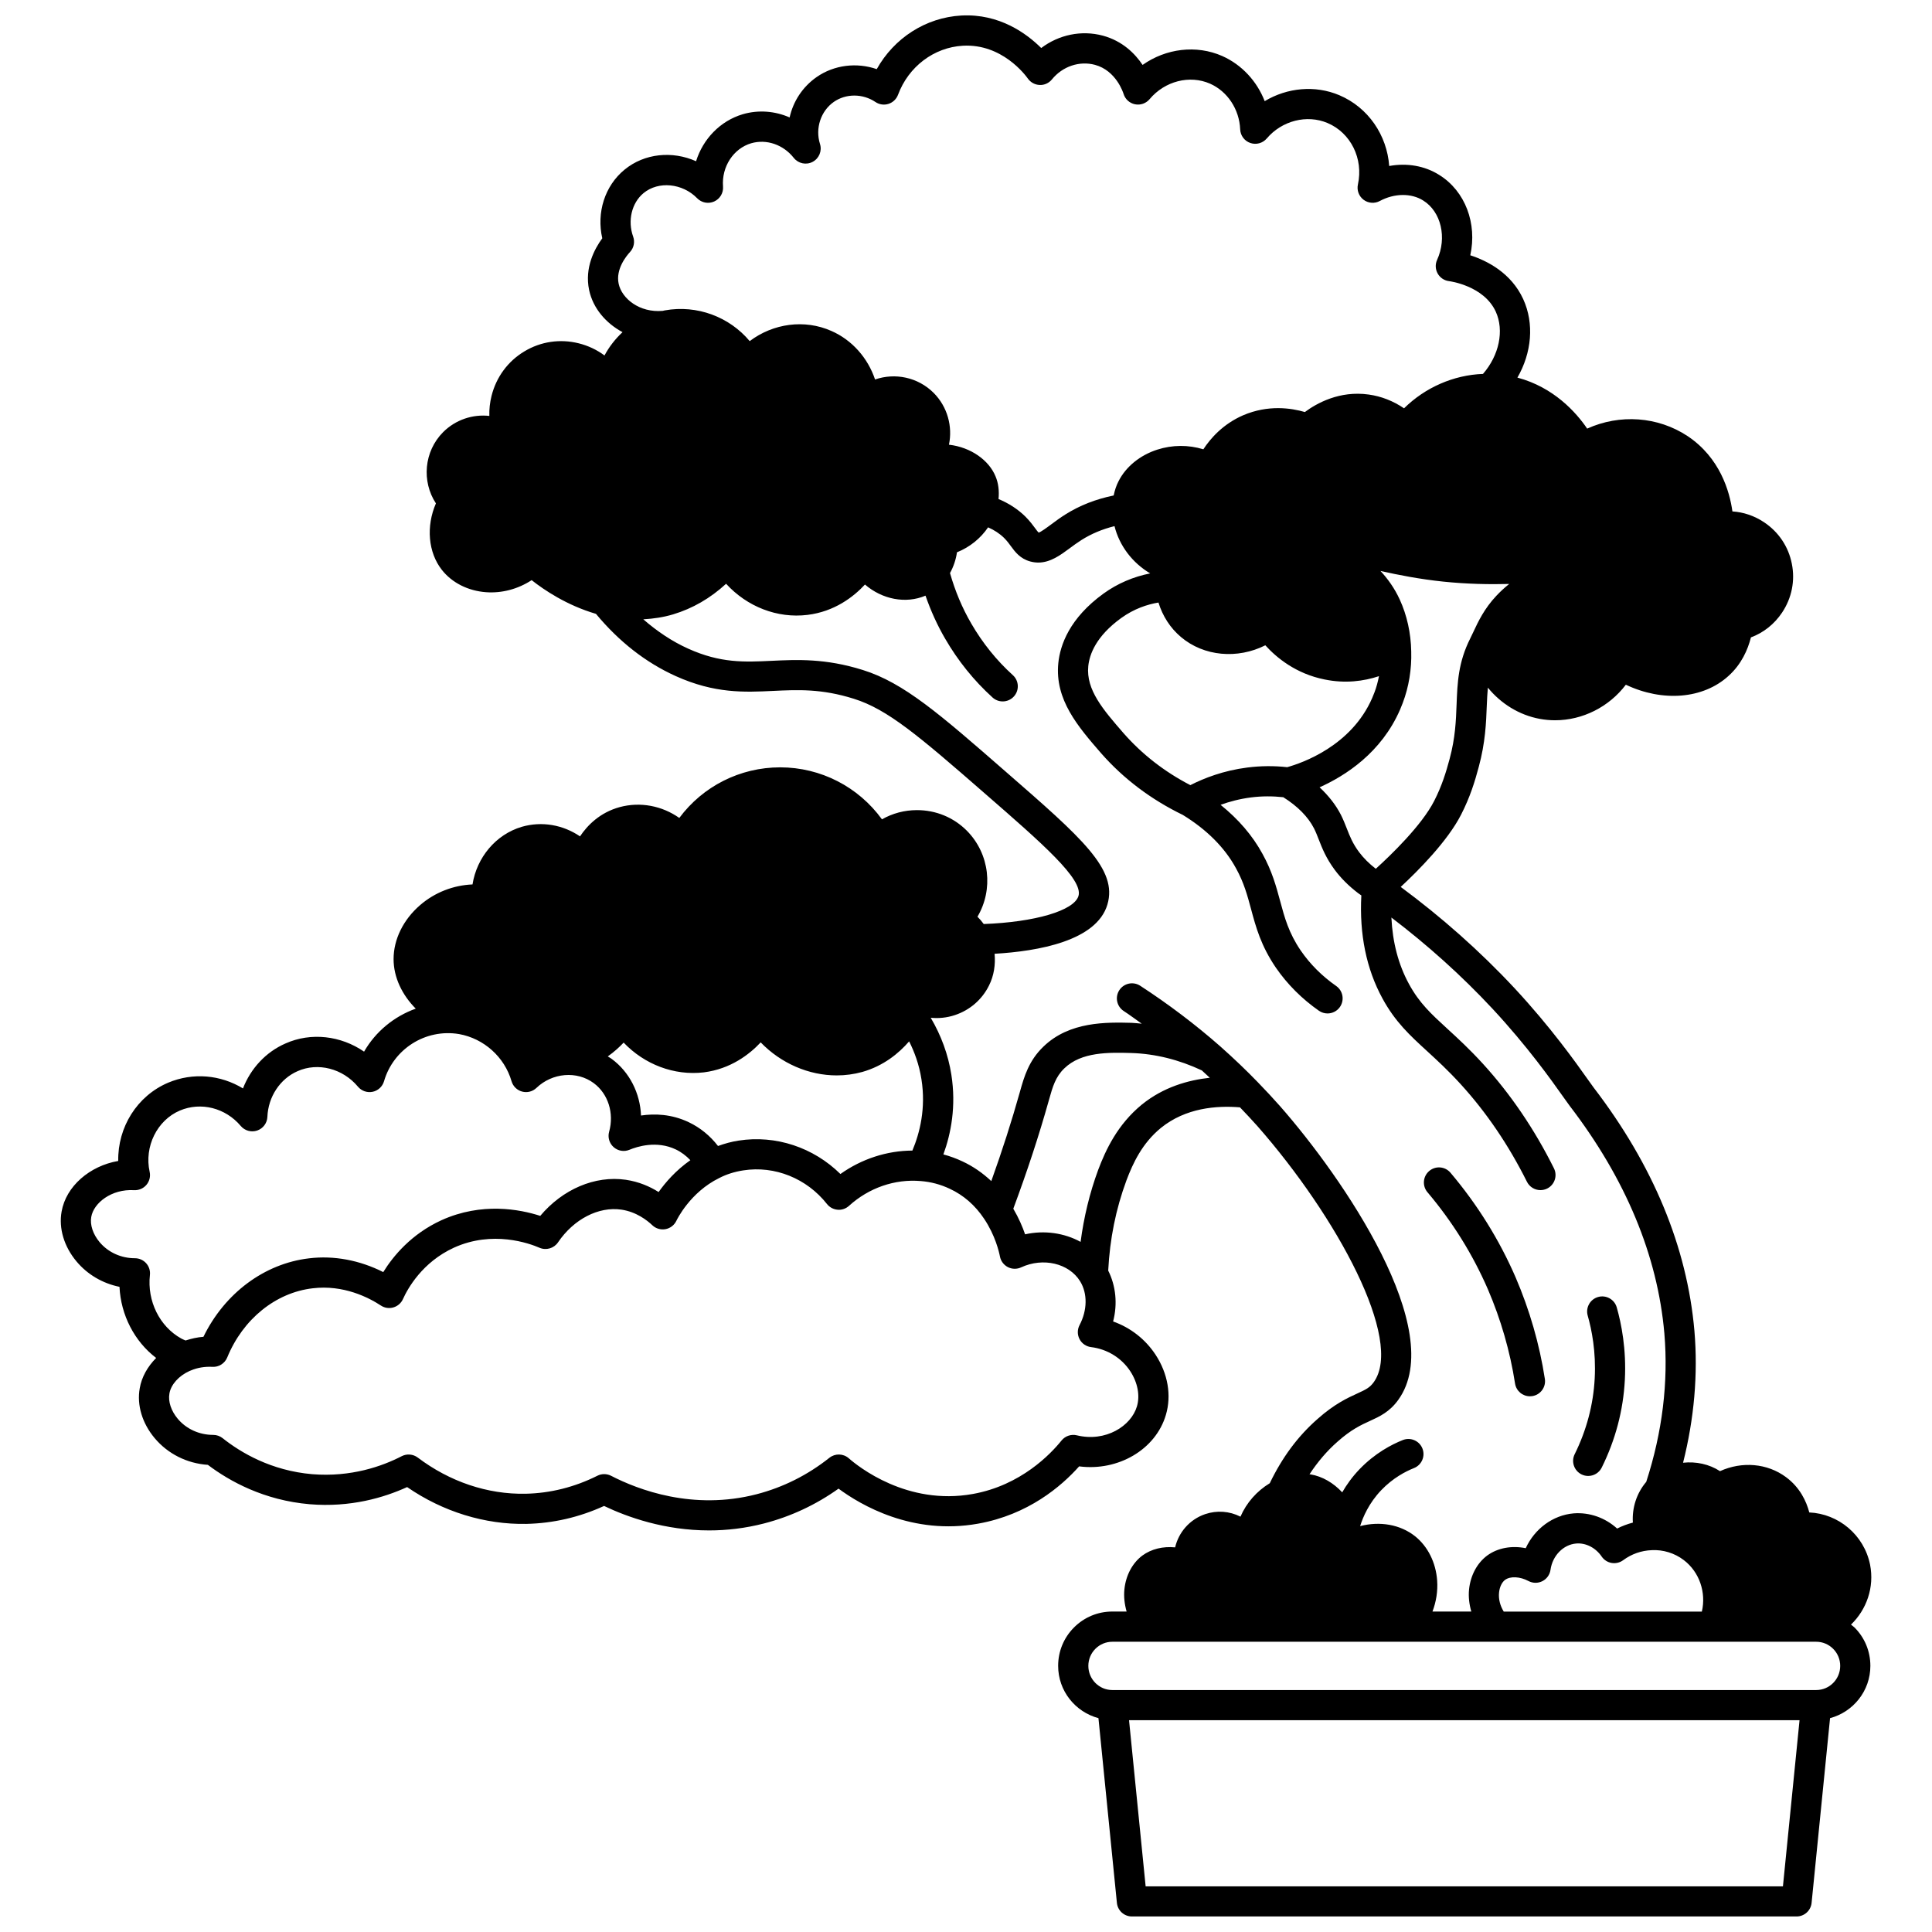 <?xml version="1.0" encoding="UTF-8"?>
<!-- Uploaded to: SVG Repo, www.svgrepo.com, Generator: SVG Repo Mixer Tools -->
<svg width="800px" height="800px" version="1.1" viewBox="144 144 512 512" xmlns="http://www.w3.org/2000/svg">
 <defs>
  <clipPath id="a">
   <path d="m160 148.09h480v503.81h-480z"/>
  </clipPath>
 </defs>
 <g clip-path="url(#a)">
  <path d="m634.53 574.54c4.113-3.957 6.238-9.852 5.062-15.879-1.602-7.93-8.41-13.5-16.109-13.848-0.777-2.965-2.481-6.625-6.176-9.359-4.969-3.691-11.684-4.227-17.488-1.582-2.871-1.875-6.383-2.598-9.789-2.231 2.945-11.699 3.984-23.418 3.008-34.949-1.938-22.195-10.93-43.898-26.715-64.488-0.359-0.473-0.879-1.207-1.559-2.172-3.164-4.465-9.746-13.766-19.41-24.168-9.215-9.879-19.387-18.855-30.152-26.82 4.648-4.312 12.387-12.094 15.988-19.125 2.398-4.668 3.68-8.863 4.699-12.699 1.75-6.461 1.949-11.652 2.125-16.234 0.062-1.684 0.152-3.234 0.285-4.75 3.449 4.219 8.266 7.262 13.766 8.277 1.348 0.246 2.703 0.367 4.047 0.367 7.273 0 14.285-3.519 18.754-9.422 9.695 4.613 20.48 3.82 27.227-2.348 3.406-3.074 5.09-6.914 5.922-10.191 3.34-1.242 6.211-3.516 8.25-6.57 2.582-3.863 3.496-8.477 2.586-12.969-0.887-4.508-3.5-8.41-7.359-10.98-2.555-1.703-5.426-2.676-8.383-2.867-0.75-5.379-3.312-14.219-11.844-19.941-7.918-5.25-18.008-5.914-26.648-2.004-2.949-4.344-8.895-10.969-18.484-13.516 3.789-6.582 4.5-14.312 1.535-20.805-3.203-6.973-9.598-10.18-14.027-11.613 1.852-8.367-1.285-16.977-8.223-21.289-3.856-2.441-8.59-3.234-13.262-2.371-0.59-8.164-5.551-15.516-13.227-18.766-6.422-2.719-13.816-2-19.77 1.578-2.047-5.273-6.059-9.648-11.246-11.957-6.898-3.035-14.938-2-21.113 2.356-1.996-2.981-5.305-6.34-10.523-7.754-5.688-1.527-11.695-0.242-16.34 3.277-3.824-3.793-11.035-9.172-21.195-8.613-9.398 0.531-17.793 5.965-22.395 14.207-5.289-1.832-11.285-1.137-15.938 2.106-3.734 2.609-6.211 6.449-7.148 10.695-3.867-1.699-8.227-2.062-12.406-0.855-6 1.781-10.555 6.574-12.387 12.461-6.25-2.789-13.645-2.133-18.961 2.238-5.234 4.289-7.457 11.371-5.894 18.184-2.023 2.75-4.75 7.785-3.484 13.73 1.031 4.82 4.43 8.77 8.852 11.148-1.906 1.773-3.539 3.852-4.781 6.176-2.012-1.5-4.32-2.594-6.832-3.223-4.957-1.234-10.082-0.473-14.414 2.148-4.359 2.617-7.441 6.805-8.688 11.789-0.445 1.762-0.633 3.547-0.582 5.309-4.344-0.488-8.914 0.957-12.262 4.309-5.07 5.117-5.703 13.051-1.898 18.867-2.629 6.059-2.078 12.992 1.594 17.645 2.676 3.394 6.93 5.543 11.68 5.891 4.207 0.312 8.496-0.832 12.098-3.195 3.273 2.594 9.336 6.684 17.043 8.934 6.062 7.305 13.145 12.887 21.137 16.492 10.352 4.668 18.203 4.293 25.805 3.93 6.594-0.312 12.844-0.613 21.391 2.078 8.902 2.773 17.105 9.727 34.832 25.191 15.102 13.148 26.016 22.648 24.707 27.07-1.168 3.906-11.574 6.941-25.109 7.438-0.504-0.695-1.055-1.344-1.66-1.938 4.246-7.18 3.305-16.637-2.84-22.82-3.5-3.504-8.18-5.43-13.184-5.43-3.32 0-6.496 0.848-9.285 2.445-6.234-8.602-16.207-13.781-26.98-13.781-10.656 0-20.5 5.035-26.727 13.41-4.562-3.219-10.344-4.348-15.801-2.871-5.231 1.441-8.523 4.785-10.512 7.754-4.512-3.066-10.109-4.07-15.43-2.535-6.914 2.051-11.926 8.129-13.059 15.273-5.082 0.211-9.965 2.106-13.855 5.453-4.488 3.863-7.062 9.09-7.062 14.332 0 4.852 2.281 9.523 5.875 13.133-5.727 2.051-10.637 6.066-13.695 11.395-6.137-4.231-14.062-5.195-20.848-2.156-5.191 2.266-9.199 6.625-11.246 11.906-5.922-3.609-13.242-4.293-19.824-1.523-8.277 3.523-13.383 11.816-13.234 20.742-7.527 1.297-13.836 6.684-15.008 13.426-0.793 4.445 0.648 9.258 3.949 13.199 2.922 3.492 6.938 5.828 11.395 6.731 0.348 7.469 3.957 14.465 9.715 18.852-2.281 2.293-3.852 5.078-4.352 8.043-0.793 4.441 0.648 9.25 3.945 13.191 3.504 4.184 8.586 6.723 14.113 7.094 5.769 4.359 14.871 9.391 26.969 10.434 10.844 0.902 19.734-1.758 25.836-4.543 9.469 6.527 20.594 9.965 31.598 9.754 7.094-0.152 14.016-1.75 20.594-4.75 6.231 2.977 16.07 6.481 27.832 6.481 4.613 0 9.527-0.539 14.629-1.863 7.086-1.848 13.691-4.938 19.676-9.207 5.836 4.312 19.539 12.422 37 9.277 13.246-2.367 22.035-9.875 26.762-15.18 10.289 1.34 20.281-4.418 22.988-13.645 1.531-5.129 0.543-10.934-2.719-15.918-2.703-4.129-6.664-7.207-11.266-8.836 1.219-4.652 0.723-9.438-1.301-13.484 0.434-8.383 2-16.227 4.836-23.91 1.734-4.594 4.18-9.844 9.133-13.902 6.551-5.312 14.758-5.965 20.953-5.449 1.547 1.613 3.094 3.258 4.633 4.984 21.059 23.98 38.828 56.73 30.816 67.848-1.027 1.43-2.008 1.918-4.328 2.984-2.566 1.168-6.078 2.773-10.57 6.773-5.242 4.594-9.367 10.195-12.656 17.02-3.457 2.106-6.164 5.176-7.766 8.863 0 0-0.004 0-0.008-0.004-2.926-1.477-6.238-1.711-9.336-0.668-4.137 1.406-7.043 4.836-7.969 8.809-3.203-0.309-6.281 0.41-8.699 2.18-2.629 1.98-4.359 5.231-4.742 8.914-0.207 1.984 0.035 3.984 0.582 5.914h-3.789c-3.828 0-7.43 1.496-10.145 4.211s-4.211 6.328-4.211 10.184c0 6.656 4.551 12.219 10.68 13.859l4.891 48.957c0.203 2.043 1.922 3.598 3.981 3.598h176.14c2.055 0 3.773-1.555 3.981-3.598l4.891-48.957c6.133-1.641 10.684-7.203 10.684-13.859 0-3.856-1.496-7.473-4.215-10.184-0.281-0.27-0.617-0.484-0.918-0.746zm-92.02-3.445c-0.969-1.57-1.422-3.344-1.246-5.047 0.148-1.473 0.754-2.734 1.594-3.363 1.398-1.02 3.945-0.898 6.199 0.301 1.156 0.617 2.527 0.629 3.695 0.035 1.164-0.59 1.965-1.711 2.148-3.004 0.527-3.75 3.394-6.68 6.793-6.969 2.566-0.227 5.18 1.121 6.773 3.461 0.613 0.898 1.562 1.508 2.637 1.691 1.07 0.176 2.168-0.078 3.047-0.727 2.227-1.648 4.828-2.562 7.586-2.664 2.984-0.164 6.066 0.773 8.488 2.633 4.16 3.16 5.969 8.605 4.785 13.652zm-12.5-240.41c-0.164 4.356-0.336 8.859-1.852 14.457-0.914 3.414-2.039 7.125-4.09 11.125-3.34 6.523-11.477 14.348-15.469 17.969-1.77-1.367-3.227-2.82-4.434-4.422-1.703-2.289-2.457-4.215-3.25-6.25-0.473-1.203-0.938-2.383-1.559-3.625-1.367-2.664-3.293-5.086-5.652-7.297 6.836-3.062 16.359-9.16 21.324-20.578l0.703-1.746c1.621-4.262 2.402-9.012 2.258-13.684-0.082-4.852-1.137-9.605-3.043-13.75-1.395-3.039-3.203-5.531-5.109-7.578 4.734 1.066 10.344 2.168 16.617 2.824 6.281 0.656 12.258 0.758 17.5 0.625-1.148 0.914-2.277 1.938-3.363 3.09-3.231 3.414-4.852 6.875-6.148 9.648-0.27 0.578-0.531 1.137-0.789 1.648-3.215 6.359-3.426 11.789-3.644 17.543zm-70.555 21.383c-6.836-3.539-12.785-8.156-17.758-13.832-5.32-6.129-9.918-11.418-9.293-17.695 0.32-3.168 2.09-7.953 8.715-12.75 3.449-2.488 6.953-3.621 9.887-4.113 1.098 3.59 3.137 6.75 5.938 9.121 6.102 5.176 15.02 5.918 22.379 2.211 2.977 3.293 8.102 7.523 15.664 9.047 5.516 1.145 10.418 0.469 14.457-0.867-0.289 1.473-0.668 2.914-1.184 4.273l-0.617 1.523c-5.523 12.699-18.547 17.219-22.523 18.324-3.5-0.391-7.055-0.355-10.582 0.094-6.297 0.801-11.449 2.812-15.082 4.664zm-148.48-141.3c1.008-1.094 1.324-2.664 0.816-4.062-1.52-4.215-0.379-8.961 2.773-11.547 3.934-3.238 10.305-2.613 14.191 1.379 1.18 1.207 2.981 1.551 4.516 0.855 1.535-0.691 2.469-2.273 2.34-3.953-0.41-5.246 2.746-10.082 7.473-11.48 4.062-1.164 8.484 0.355 11.273 3.879 1.199 1.508 3.305 1.965 5.012 1.047 1.703-0.902 2.519-2.894 1.938-4.734-1.305-4.141 0.207-8.73 3.668-11.152 3.231-2.246 7.664-2.231 11.035 0.035 1.016 0.684 2.293 0.867 3.453 0.492 1.168-0.375 2.094-1.262 2.527-2.414 2.773-7.461 9.523-12.566 17.191-12.996 10.352-0.578 16.551 7.766 17.23 8.723 0.727 1.016 1.887 1.641 3.129 1.676 1.23 0.066 2.441-0.5 3.234-1.473 2.805-3.453 7.273-4.973 11.406-3.859 5.648 1.527 7.496 7.441 7.578 7.691 0.426 1.406 1.582 2.465 3.027 2.758 1.43 0.297 2.918-0.223 3.867-1.348 4.023-4.801 10.613-6.488 16.027-4.113 4.629 2.055 7.762 6.805 7.981 12.105 0.066 1.648 1.137 3.082 2.695 3.613 1.547 0.535 3.277 0.066 4.348-1.191 4.019-4.734 10.637-6.418 16.105-4.102 6.164 2.609 9.555 9.465 8.055 16.289-0.336 1.527 0.25 3.109 1.496 4.051 1.25 0.945 2.934 1.066 4.305 0.328 3.844-2.07 8.34-2.129 11.504-0.125 4.746 2.949 6.359 9.863 3.676 15.734-0.531 1.164-0.465 2.508 0.16 3.621s1.754 1.863 3.027 2.012c0.094 0.012 9.191 1.168 12.363 8.082 2.297 5.027 0.867 11.621-3.387 16.5-7.789 0.289-15.316 3.59-20.922 9.117-2.852-1.941-6.031-3.191-9.363-3.652-7.762-1.094-13.855 2.359-16.918 4.641-3.648-1.074-9.73-1.969-16.34 0.848-5.34 2.32-8.664 6.117-10.562 9.023-3.984-1.211-8.207-1.195-12.219 0.094-4.57 1.473-8.309 4.523-10.234 8.324-0.625 1.188-1.035 2.481-1.316 3.82-4.727 0.977-8.969 2.613-12.828 5.051-1.336 0.84-2.527 1.719-3.621 2.535-1.184 0.875-2.973 2.203-3.445 2.246-0.164-0.129-0.57-0.688-0.871-1.09-0.598-0.816-1.414-1.93-2.633-3.152-2.004-1.973-4.398-3.512-7.113-4.648 0.203-2.121-0.02-4.184-0.793-6.004-1.734-4.262-6.519-7.723-12.348-8.395 0.996-4.797-0.352-9.996-4.043-13.723-4.199-4.191-10.273-5.379-15.539-3.559-1.918-5.715-6.094-10.465-11.578-12.863-7.129-3.164-15.43-1.996-21.645 2.695-5.352-6.398-13.906-9.684-22.512-8.141-0.188 0.035-0.367 0.078-0.543 0.125-6.176 0.543-10.84-3.289-11.668-7.172-0.848-3.891 2.07-7.414 3.019-8.441zm23.305 236.93c-2.09-2.707-4.719-4.859-7.734-6.293-4.578-2.188-9.086-2.312-12.668-1.781-0.242-5.922-3.031-11.512-7.781-15.012-0.328-0.242-0.688-0.434-1.031-0.652 1.684-1.184 3.082-2.465 4.207-3.66 5.527 5.793 13.379 8.809 21.242 7.887 7.094-0.891 12.078-4.75 15.078-7.945 5.387 5.574 12.746 8.75 20.152 8.75 2.273 0 4.566-0.305 6.793-0.922 5.598-1.602 9.621-4.891 12.391-8.098 1.387 2.762 2.652 6.094 3.269 10.074 1.207 7.664-0.438 14.199-2.406 18.867-6.746 0.027-13.449 2.207-19.07 6.211-7.121-7.035-17.133-10.391-26.961-8.859-1.914 0.285-3.734 0.805-5.481 1.434zm-151.54 31.078c-0.754-0.848-1.844-1.332-2.981-1.332-3.68 0-7.09-1.559-9.367-4.269-1.75-2.09-2.582-4.582-2.207-6.68 0.645-3.719 5.379-7.441 11.336-7.09 1.234 0.074 2.469-0.445 3.277-1.395 0.812-0.957 1.133-2.234 0.863-3.457-1.48-6.691 1.969-13.676 8.004-16.246 5.59-2.363 12.086-0.715 16.141 4.09 1.066 1.258 2.789 1.734 4.356 1.203 1.562-0.535 2.633-1.973 2.699-3.621 0.215-5.32 3.344-10.066 7.988-12.105 5.402-2.41 11.988-0.719 16.012 4.106 0.949 1.137 2.449 1.656 3.894 1.355 1.445-0.305 2.606-1.379 3.019-2.805 2.449-8.453 10.906-13.984 19.887-12.492 6.582 1.18 12.043 6.082 13.902 12.492 0.387 1.344 1.453 2.387 2.801 2.75 1.355 0.363 2.789-0.004 3.801-0.977 4.207-4.027 10.723-4.578 15.18-1.266 3.82 2.816 5.457 7.992 4.078 12.887-0.414 1.477 0.051 3.062 1.199 4.078 1.152 1.016 2.773 1.293 4.195 0.695 2-0.832 7.191-2.519 12.293-0.078 1.434 0.684 2.715 1.66 3.844 2.84-3.859 2.703-6.625 5.914-8.414 8.441-2.305-1.457-5.207-2.734-8.688-3.25-8.191-1.188-16.758 2.519-22.68 9.566-5.359-1.734-15.484-3.695-26.188 1.152-7.969 3.656-12.773 9.473-15.418 13.746-6.238-3.148-13.066-4.445-19.645-3.648-11.867 1.383-22.391 9.266-28.008 20.797-1.633 0.117-3.211 0.492-4.738 0.977-0.375-0.168-0.75-0.301-1.133-0.516-5.75-3.18-9.09-9.949-8.312-16.848 0.125-1.125-0.234-2.254-0.992-3.102zm260.82 28.652c1.934 2.969 2.59 6.426 1.742 9.27-1.527 5.215-8.297 9.531-15.926 7.676-1.492-0.363-3.086 0.168-4.062 1.379-2.812 3.5-10.727 11.879-23.504 14.164-17.441 3.152-30.449-7.332-32.883-9.469-1.457-1.273-3.609-1.32-5.121-0.125-5.762 4.578-12.246 7.828-19.27 9.656-16.875 4.379-31.422-1.18-38.586-4.879-0.578-0.297-1.207-0.445-1.836-0.445-0.613 0-1.227 0.141-1.789 0.426-6.055 3.027-12.449 4.633-19 4.773-10.156 0.211-20.168-3.207-28.621-9.59-1.227-0.922-2.883-1.062-4.246-0.359-5.121 2.648-13.406 5.606-23.73 4.769-10.867-0.938-18.902-5.707-23.727-9.543-0.707-0.562-1.582-0.867-2.488-0.867-3.703 0-7.133-1.562-9.414-4.281-1.75-2.086-2.574-4.578-2.199-6.684 0.398-2.371 2.484-4.695 5.344-5.981 0.102-0.031 0.203-0.07 0.305-0.117 0.004 0 0.004 0 0.008-0.004 0.008-0.004 0.012-0.004 0.02-0.008 1.746-0.75 3.723-1.066 5.707-0.965 1.684 0.113 3.285-0.895 3.934-2.481 4.16-10.164 12.832-17.191 22.645-18.332 8.156-0.992 14.84 2.441 18.078 4.57 0.98 0.645 2.195 0.832 3.312 0.496 1.125-0.328 2.047-1.129 2.531-2.195 1.266-2.82 5.129-9.789 13.523-13.641 10.258-4.648 19.941-1.156 22.664 0.027 1.754 0.758 3.828 0.164 4.906-1.426 4.164-6.156 10.762-9.57 16.812-8.676 3.957 0.586 6.828 2.844 8.188 4.137 0.922 0.883 2.223 1.266 3.488 1.035 1.258-0.234 2.332-1.059 2.883-2.219 0.145-0.309 3.644-7.543 11.34-11.32 1.953-1.012 4.051-1.676 6.414-2.039 8.328-1.297 16.797 2.125 22.16 8.922 0.688 0.871 1.703 1.414 2.812 1.508 1.098 0.109 2.199-0.281 3.019-1.027 5.25-4.769 12.133-7.168 19.027-6.57 2.66 0.207 5.231 0.891 7.664 2.039 3.668 1.699 6.734 4.375 9.121 7.957 2.957 4.414 3.953 8.766 4.191 9.996 0.23 1.211 1.008 2.246 2.102 2.812 1.09 0.562 2.394 0.586 3.512 0.066 5.812-2.695 12.68-1.086 15.625 3.68 1.996 3.223 1.938 7.672-0.141 11.621-0.613 1.164-0.613 2.555-0.008 3.719 0.609 1.164 1.75 1.957 3.059 2.113 4.289 0.527 8.09 2.871 10.414 6.43zm3.047-70.711c-6.465 5.297-9.578 12.016-11.574 17.305-2.262 6.133-3.797 12.531-4.664 19.09-4.309-2.363-9.598-3.144-14.707-2.004-0.672-1.969-1.688-4.336-3.125-6.789 3.695-9.945 6.785-19.328 9.379-28.574l0.125-0.445c0.934-3.309 1.672-5.918 4.019-8.176 4.531-4.41 11.805-4.227 17.789-4.066 6.336 0.207 12.602 1.773 18.641 4.606 0.738 0.66 1.414 1.305 2.121 1.953-5.746 0.621-12.297 2.473-18.004 7.102zm51.859 89.332c3.617-3.223 6.262-4.43 8.598-5.496 2.555-1.168 5.199-2.375 7.5-5.586 13.199-18.312-14.711-58.895-31.324-77.809-1.926-2.168-3.852-4.246-5.754-6.195-0.02-0.02-0.039-0.039-0.059-0.062-0.016-0.02-0.035-0.039-0.055-0.059-3.047-3.156-6.32-6.285-10.035-9.586-6.562-5.762-13.684-11.152-21.172-16.023-1.848-1.203-4.328-0.676-5.531 1.172-1.207 1.852-0.68 4.328 1.172 5.531 1.637 1.062 3.176 2.234 4.769 3.352-0.887-0.07-1.762-0.199-2.66-0.227-6.574-0.164-16.48-0.426-23.414 6.32-3.894 3.746-5.09 7.996-6.152 11.746l-0.125 0.445c-2.144 7.629-4.629 15.359-7.519 23.43-2.273-2.129-4.805-3.902-7.633-5.215-1.641-0.777-3.336-1.391-5.066-1.855 2.016-5.523 3.43-12.777 2.113-21.133-0.824-5.301-2.719-10.434-5.465-15.082 2.129 0.211 4.297-0.004 6.394-0.703 3.981-1.32 7.199-4.109 9.043-7.828 1.324-2.621 1.75-5.551 1.484-8.426 11.613-0.676 27.023-3.414 29.895-13.035 2.769-9.355-6.594-17.512-27.117-35.379-17.293-15.09-26.82-23.402-37.691-26.789-9.906-3.117-17.484-2.75-24.168-2.434-7.254 0.344-13.535 0.648-22.137-3.234-4.262-1.922-8.207-4.574-11.879-7.769 2.676-0.152 5.32-0.531 7.906-1.309 5.152-1.547 9.859-4.266 14.039-8.109 5.547 6.07 13.562 9.23 21.566 8.25 7.184-0.875 12.223-4.797 15.238-8.047 4.562 3.938 10.797 5.18 16.039 2.949 1.398 4 3.121 7.824 5.207 11.402 3.406 5.875 7.633 11.121 12.566 15.59 0.766 0.695 1.727 1.035 2.688 1.035 1.086 0 2.176-0.445 2.965-1.316 1.484-1.637 1.359-4.168-0.277-5.644-4.324-3.914-8.027-8.516-11.023-13.684-2.434-4.188-4.269-8.59-5.633-13.371 0.934-1.684 1.562-3.547 1.848-5.504 3.394-1.359 6.25-3.676 8.25-6.613 1.633 0.723 3.051 1.641 4.246 2.816 0.809 0.809 1.348 1.562 1.816 2.203 1.074 1.465 2.414 3.289 5.102 4.023 0.738 0.199 1.449 0.293 2.133 0.293 3.211 0 5.887-1.984 8.297-3.769 0.945-0.699 1.973-1.465 3.125-2.195 2.66-1.68 5.562-2.887 8.777-3.691 1.293 5.184 4.719 9.715 9.461 12.527-4.441 0.875-8.648 2.66-12.363 5.34-9.031 6.543-11.504 13.637-11.988 18.434-0.965 9.703 5.227 16.832 11.328 23.867 5.949 6.781 13.246 12.277 21.672 16.367 6.375 3.914 11.117 8.668 14.102 14.16 2.086 3.769 3.004 7.172 3.973 10.777 1.285 4.777 2.613 9.719 6.59 15.551 3.047 4.41 6.883 8.246 11.395 11.402 0.699 0.488 1.5 0.719 2.289 0.719 1.258 0 2.504-0.598 3.277-1.707 1.262-1.812 0.824-4.301-0.984-5.57-3.734-2.606-6.898-5.766-9.383-9.371-3.203-4.691-4.297-8.777-5.461-13.102-1.055-3.906-2.144-7.949-4.691-12.547-2.641-4.852-6.383-9.188-11.102-12.988 2.336-0.848 5.051-1.578 8.102-1.969 2.84-0.359 5.695-0.355 8.512-0.051 3.777 2.379 6.555 5.156 8.152 8.273 0.492 0.98 0.859 1.938 1.242 2.918 0.91 2.328 1.934 4.965 4.297 8.137 1.656 2.195 3.598 4.144 6.137 6.094 0.273 0.184 0.578 0.41 0.859 0.605-0.543 10.273 1.316 19.461 5.602 27.309 3.383 6.223 7.289 9.801 11.812 13.941 2.598 2.387 5.555 5.09 8.898 8.754 6.828 7.484 12.742 16.191 17.574 25.879 0.699 1.402 2.109 2.215 3.582 2.215 0.598 0 1.207-0.137 1.781-0.418 1.977-0.988 2.777-3.387 1.793-5.363-5.156-10.348-11.488-19.664-18.82-27.703-3.582-3.922-6.668-6.754-9.402-9.254-4.32-3.961-7.441-6.82-10.191-11.875-2.812-5.144-4.352-11.062-4.664-17.625 9.551 7.269 18.559 15.336 26.77 24.145 9.305 10.004 15.676 19.008 18.738 23.336 0.75 1.062 1.328 1.875 1.73 2.406 14.855 19.375 23.301 39.672 25.102 60.32 1.094 12.93-0.531 26.168-4.801 39.344-2.555 3.004-3.801 6.906-3.543 10.797-1.434 0.379-2.836 0.902-4.172 1.578-3.156-2.859-7.293-4.344-11.512-4.023-5.551 0.473-10.371 4.121-12.711 9.23-3.707-0.746-7.422-0.098-10.215 1.949-2.676 1.996-4.422 5.266-4.805 8.98-0.199 1.969 0.047 3.945 0.598 5.863h-10.293c0.988-2.617 1.441-5.414 1.242-8.215-0.336-4.766-2.469-9.043-5.859-11.754-3.957-3.129-9.352-4.027-14.543-2.676 0-0.004-0.004-0.008-0.004-0.012 0.742-2.375 2.305-6.074 5.594-9.516 3.086-3.219 6.414-4.953 8.664-5.848 2.055-0.816 3.059-3.141 2.246-5.191-0.812-2.055-3.156-3.055-5.191-2.242-2.992 1.184-7.41 3.492-11.496 7.75-1.926 2.012-3.406 4.094-4.57 6.106-2.336-2.5-5.246-4.227-8.402-4.758-0.09-0.016-0.18-0.008-0.27-0.023 2.152-3.262 4.586-6.156 7.438-8.652zm118.03 117.85h-168.89l-4.398-44.023h177.69zm8.816-52.02h-186.53c-3.508 0-6.359-2.871-6.359-6.398 0-1.715 0.664-3.328 1.867-4.531s2.801-1.867 4.492-1.867h159.09 0.008 0.012 27.418c1.691 0 3.285 0.664 4.492 1.867s1.871 2.816 1.871 4.531c0.004 3.527-2.852 6.398-6.359 6.398z"/>
 </g>
 <path d="m538.3 485.66c3.453 8.035 5.879 16.441 7.203 24.984 0.305 1.977 2.008 3.387 3.945 3.387 0.203 0 0.41-0.016 0.617-0.047 2.184-0.336 3.676-2.383 3.34-4.562-1.422-9.203-4.035-18.262-7.762-26.934-4.332-9.977-10.137-19.293-17.246-27.699-1.422-1.684-3.945-1.902-5.633-0.469-1.688 1.422-1.898 3.949-0.473 5.633 6.609 7.809 11.996 16.465 16.008 25.707z"/>
 <path d="m563.12 534.73c0.57 0.285 1.176 0.414 1.77 0.414 1.473 0 2.891-0.816 3.586-2.223 3.633-7.336 5.699-15.141 6.125-23.195 0.434-8.184-0.926-14.996-2.148-19.262-0.609-2.129-2.84-3.352-4.941-2.746-2.125 0.605-3.356 2.82-2.75 4.941 1.055 3.684 2.231 9.566 1.852 16.645-0.367 6.957-2.156 13.711-5.305 20.07-0.98 1.977-0.168 4.375 1.812 5.356z"/>
</svg>